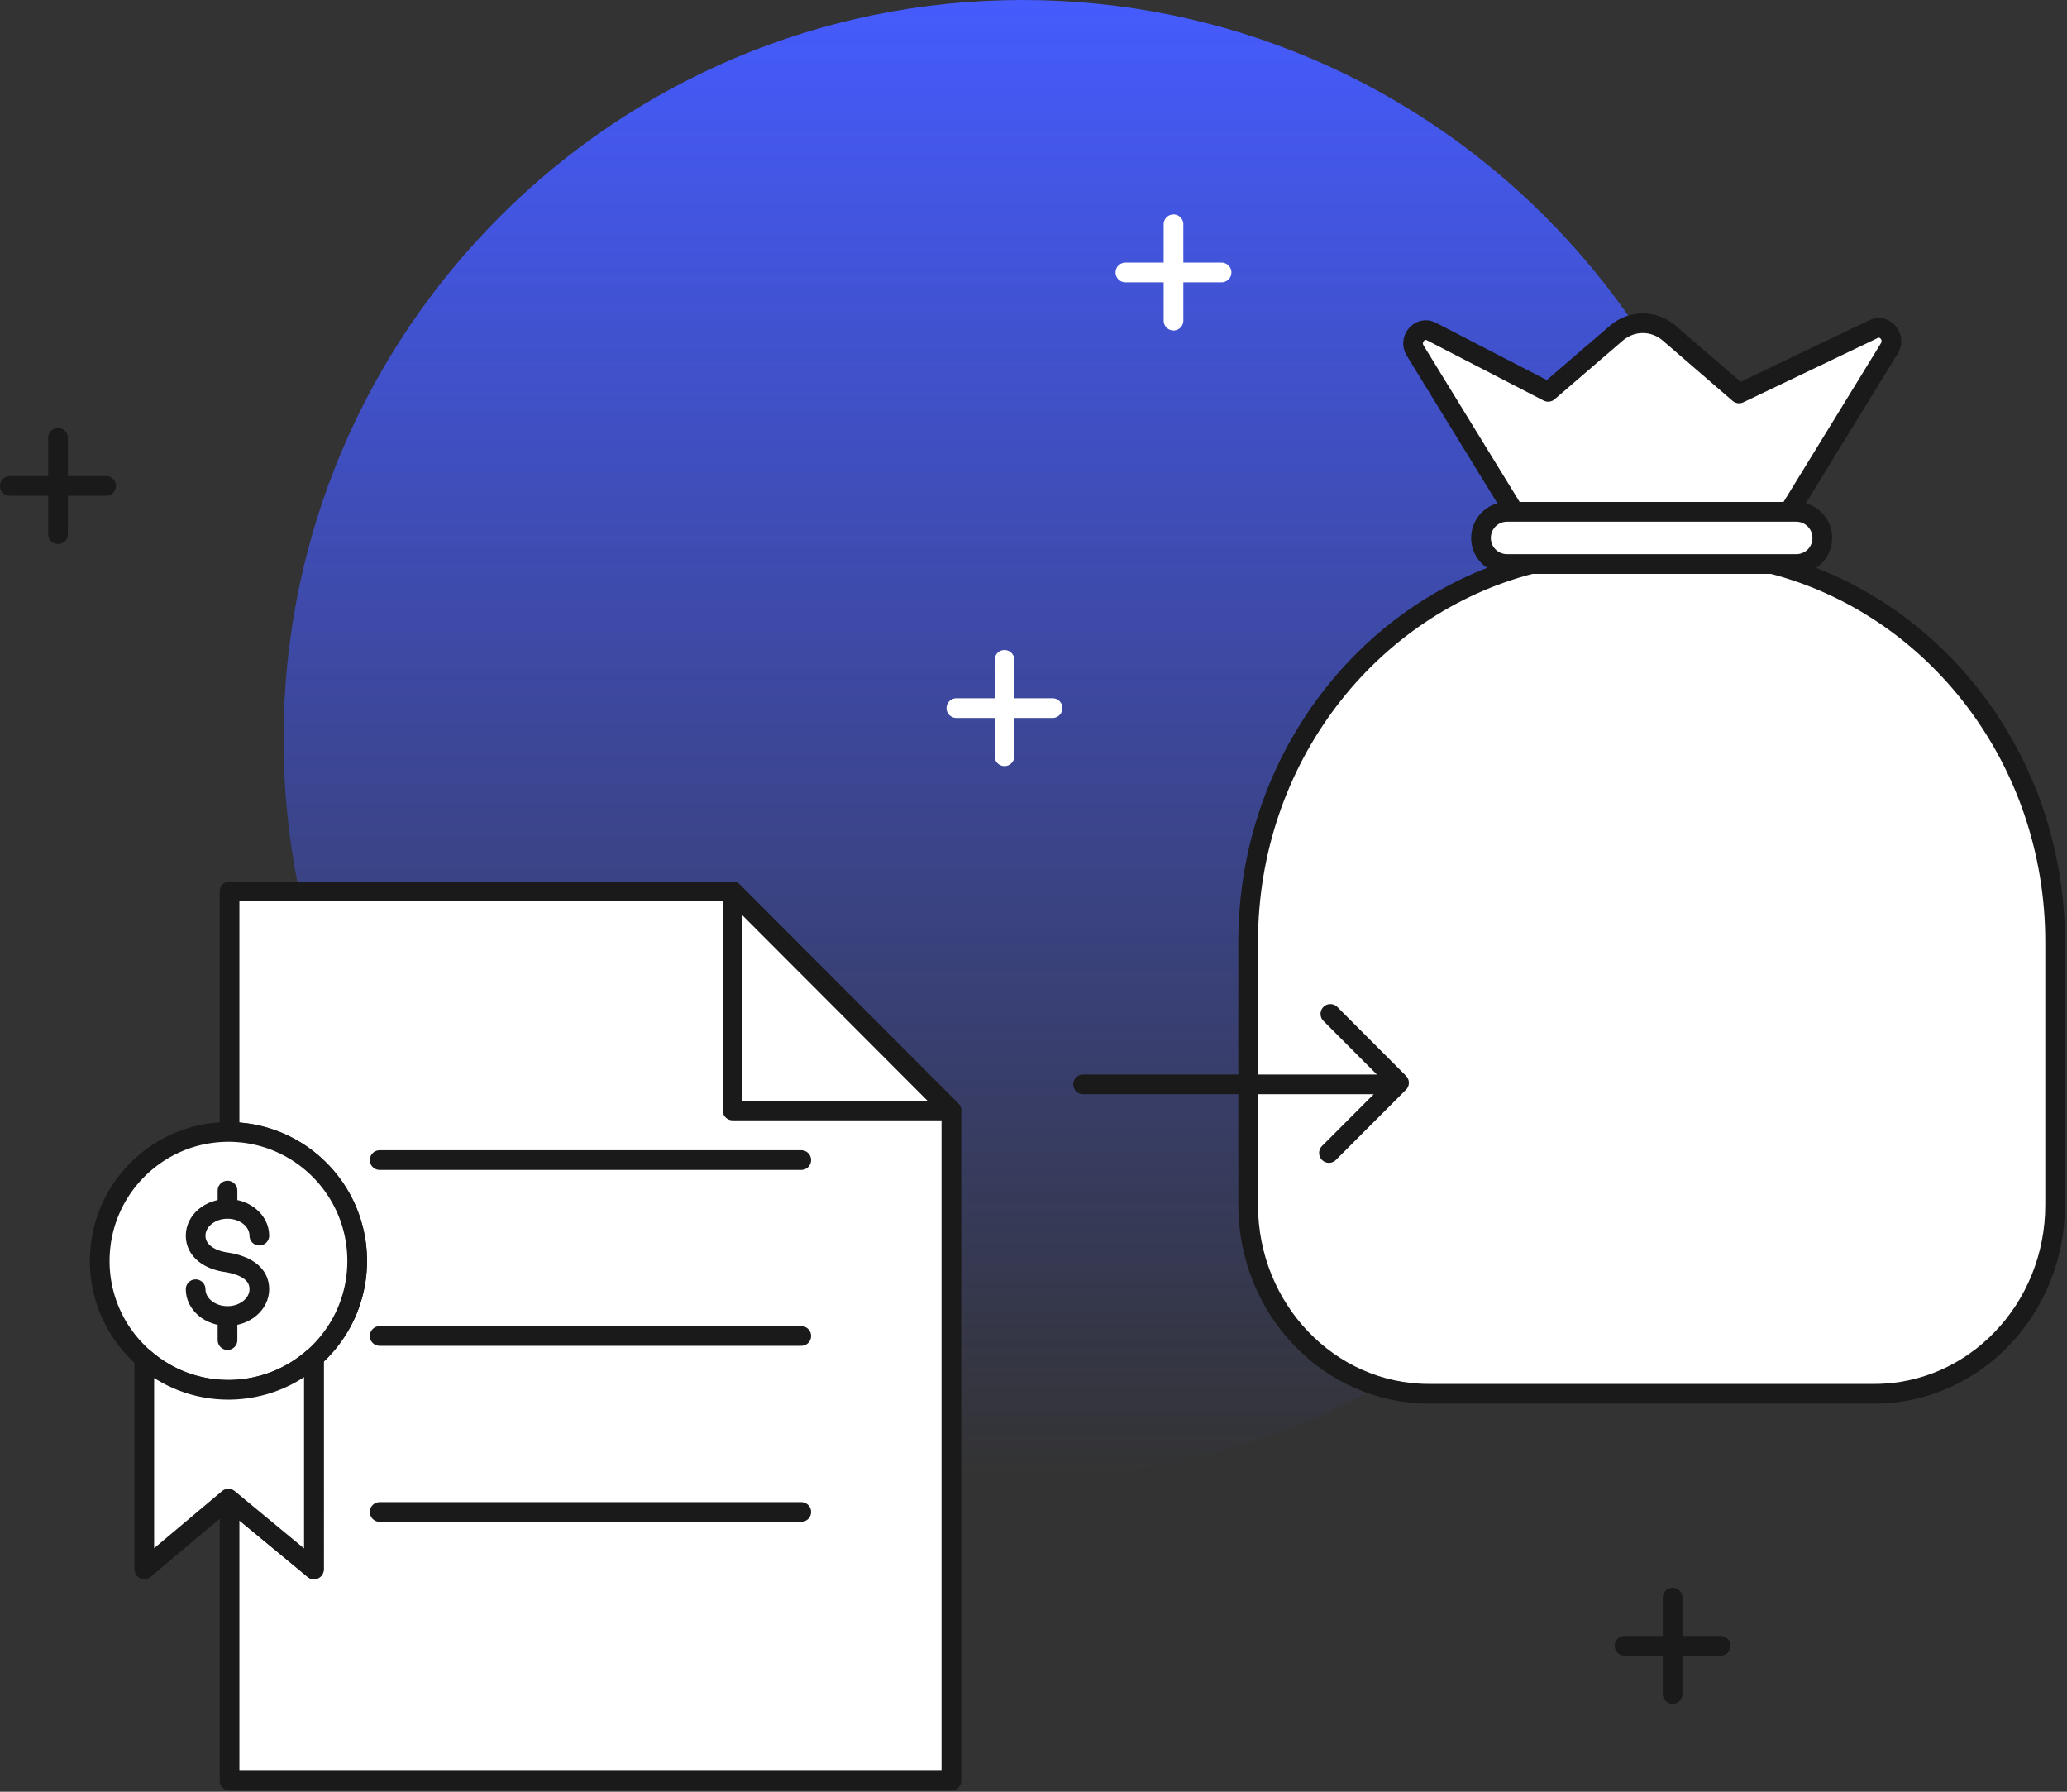 <svg width="420" height="364" fill="none" xmlns="http://www.w3.org/2000/svg"><rect width="100%" height="100%" fill="#333333" stroke="none"/><g clip-path="url(#a)"><path d="M207.769 300.311c82.929 0 150.156-67.227 150.156-150.155C357.925 67.227 290.698 0 207.769 0S57.613 67.227 57.613 150.156c0 82.928 67.227 150.155 150.156 150.155z" fill="url(#b)"/><path d="M193.309 225.603v136.152H46.644v-57.104l17.143 14.168V275.74a26.088 26.088 0 0 0 8.787-19.574c0-14.401-11.584-26.074-25.93-26.199v-48.88h102.212l44.453 44.516z" fill="#fff" stroke="#1A1A1A" stroke-width="4" stroke-linecap="round" stroke-linejoin="round"/><path d="M77.144 235.677h85.661M77.144 271.412h85.661M77.144 307.165h85.661" stroke="#1A1A1A" stroke-width="4" stroke-miterlimit="10" stroke-linecap="round"/><path d="M193.305 225.603h-44.453v-44.516l44.453 44.516z" stroke="#1A1A1A" stroke-width="4" stroke-linecap="round" stroke-linejoin="round"/><path d="M72.573 256.166c0 7.794-3.39 14.779-8.787 19.574-4.555 4.058-10.562 6.536-17.143 6.608h-.215c-6.545 0-12.516-2.388-17.107-6.393a26.056 26.056 0 0 1-9.055-19.789c0-14.473 11.71-26.199 26.162-26.199h.215c14.346.125 25.93 11.798 25.93 26.199z" fill="#fff" stroke="#1A1A1A" stroke-width="4" stroke-linecap="round" stroke-linejoin="round"/><path d="M63.785 275.74v43.079l-17.143-14.168-.233-.198-17.089 14.366v-42.864c4.59 4.005 10.562 6.393 17.107 6.393h.215c6.581-.072 12.589-2.55 17.143-6.608z" fill="#fff" stroke="#1A1A1A" stroke-width="4" stroke-linecap="round" stroke-linejoin="round"/><path d="M39.75 261.913c0 2.999 2.905 5.441 6.473 5.441 3.569 0 6.474-2.442 6.474-5.441 0-2.999-2.51-4.759-6.474-5.441-3.747-.467-6.473-2.442-6.473-5.441 0-2.999 2.905-5.441 6.473-5.441 3.569 0 6.474 2.442 6.474 5.441M46.227 245.608v-3.736M46.227 272.25v-3.735" stroke="#1A1A1A" stroke-width="4" stroke-linecap="round" stroke-linejoin="round"/><path d="M287.554 71.22c-1.417-2.281.968-5.083 3.317-3.862l23.706 12.247 13.862-11.924c3.12-2.693 7.638-2.693 10.759.019l14.166 12.228 27.31-13.055c2.331-1.13 4.626 1.635 3.228 3.897l-20.389 33.221h-55.84l-20.119-32.772zM417.586 191.353v53.423c0 21.189-16.444 38.375-36.725 38.375h-90.519c-20.281 0-36.725-17.186-36.725-38.375v-53.423c0-37.117 24.495-68.273 57.507-76.767h48.954c33.013 8.494 57.508 39.65 57.508 76.767z" fill="#fff" stroke="#1A1A1A" stroke-width="4" stroke-linecap="round" stroke-linejoin="round"/><path d="M370.276 109.288a5.33 5.33 0 0 1-1.542 3.754 5.35 5.35 0 0 1-3.748 1.544h-58.763a5.292 5.292 0 0 1-5.289-5.298c0-1.472.591-2.783 1.542-3.753a5.313 5.313 0 0 1 3.747-1.544h58.763c2.923 0 5.29 2.37 5.29 5.297z" fill="#fff" stroke="#1A1A1A" stroke-width="4" stroke-linecap="round" stroke-linejoin="round"/><path d="M238.449 45.563v19.574M248.218 55.35h-19.546M204.102 134.052v19.591M213.87 143.856h-19.546" stroke="#fff" stroke-width="4" stroke-linecap="round" stroke-linejoin="round"/><path d="M11.793 88.938v19.591M21.564 98.724H2M339.863 324.56v19.573M349.635 334.347H330.09M220.078 220.3h61.201M270.035 234.235l14.238-14.258-13.951-13.989" stroke="#1A1A1A" stroke-width="4" stroke-linecap="round" stroke-linejoin="round"/></g><defs><linearGradient id="b" x1="207.769" y1="0" x2="207.769" y2="300.311" gradientUnits="userSpaceOnUse"><stop stop-color="#455BFD"/><stop offset="1" stop-color="#455BFD" stop-opacity="0"/></linearGradient><clipPath id="a"><path fill="#fff" d="M0 0h420v364H0z"/></clipPath></defs></svg>
